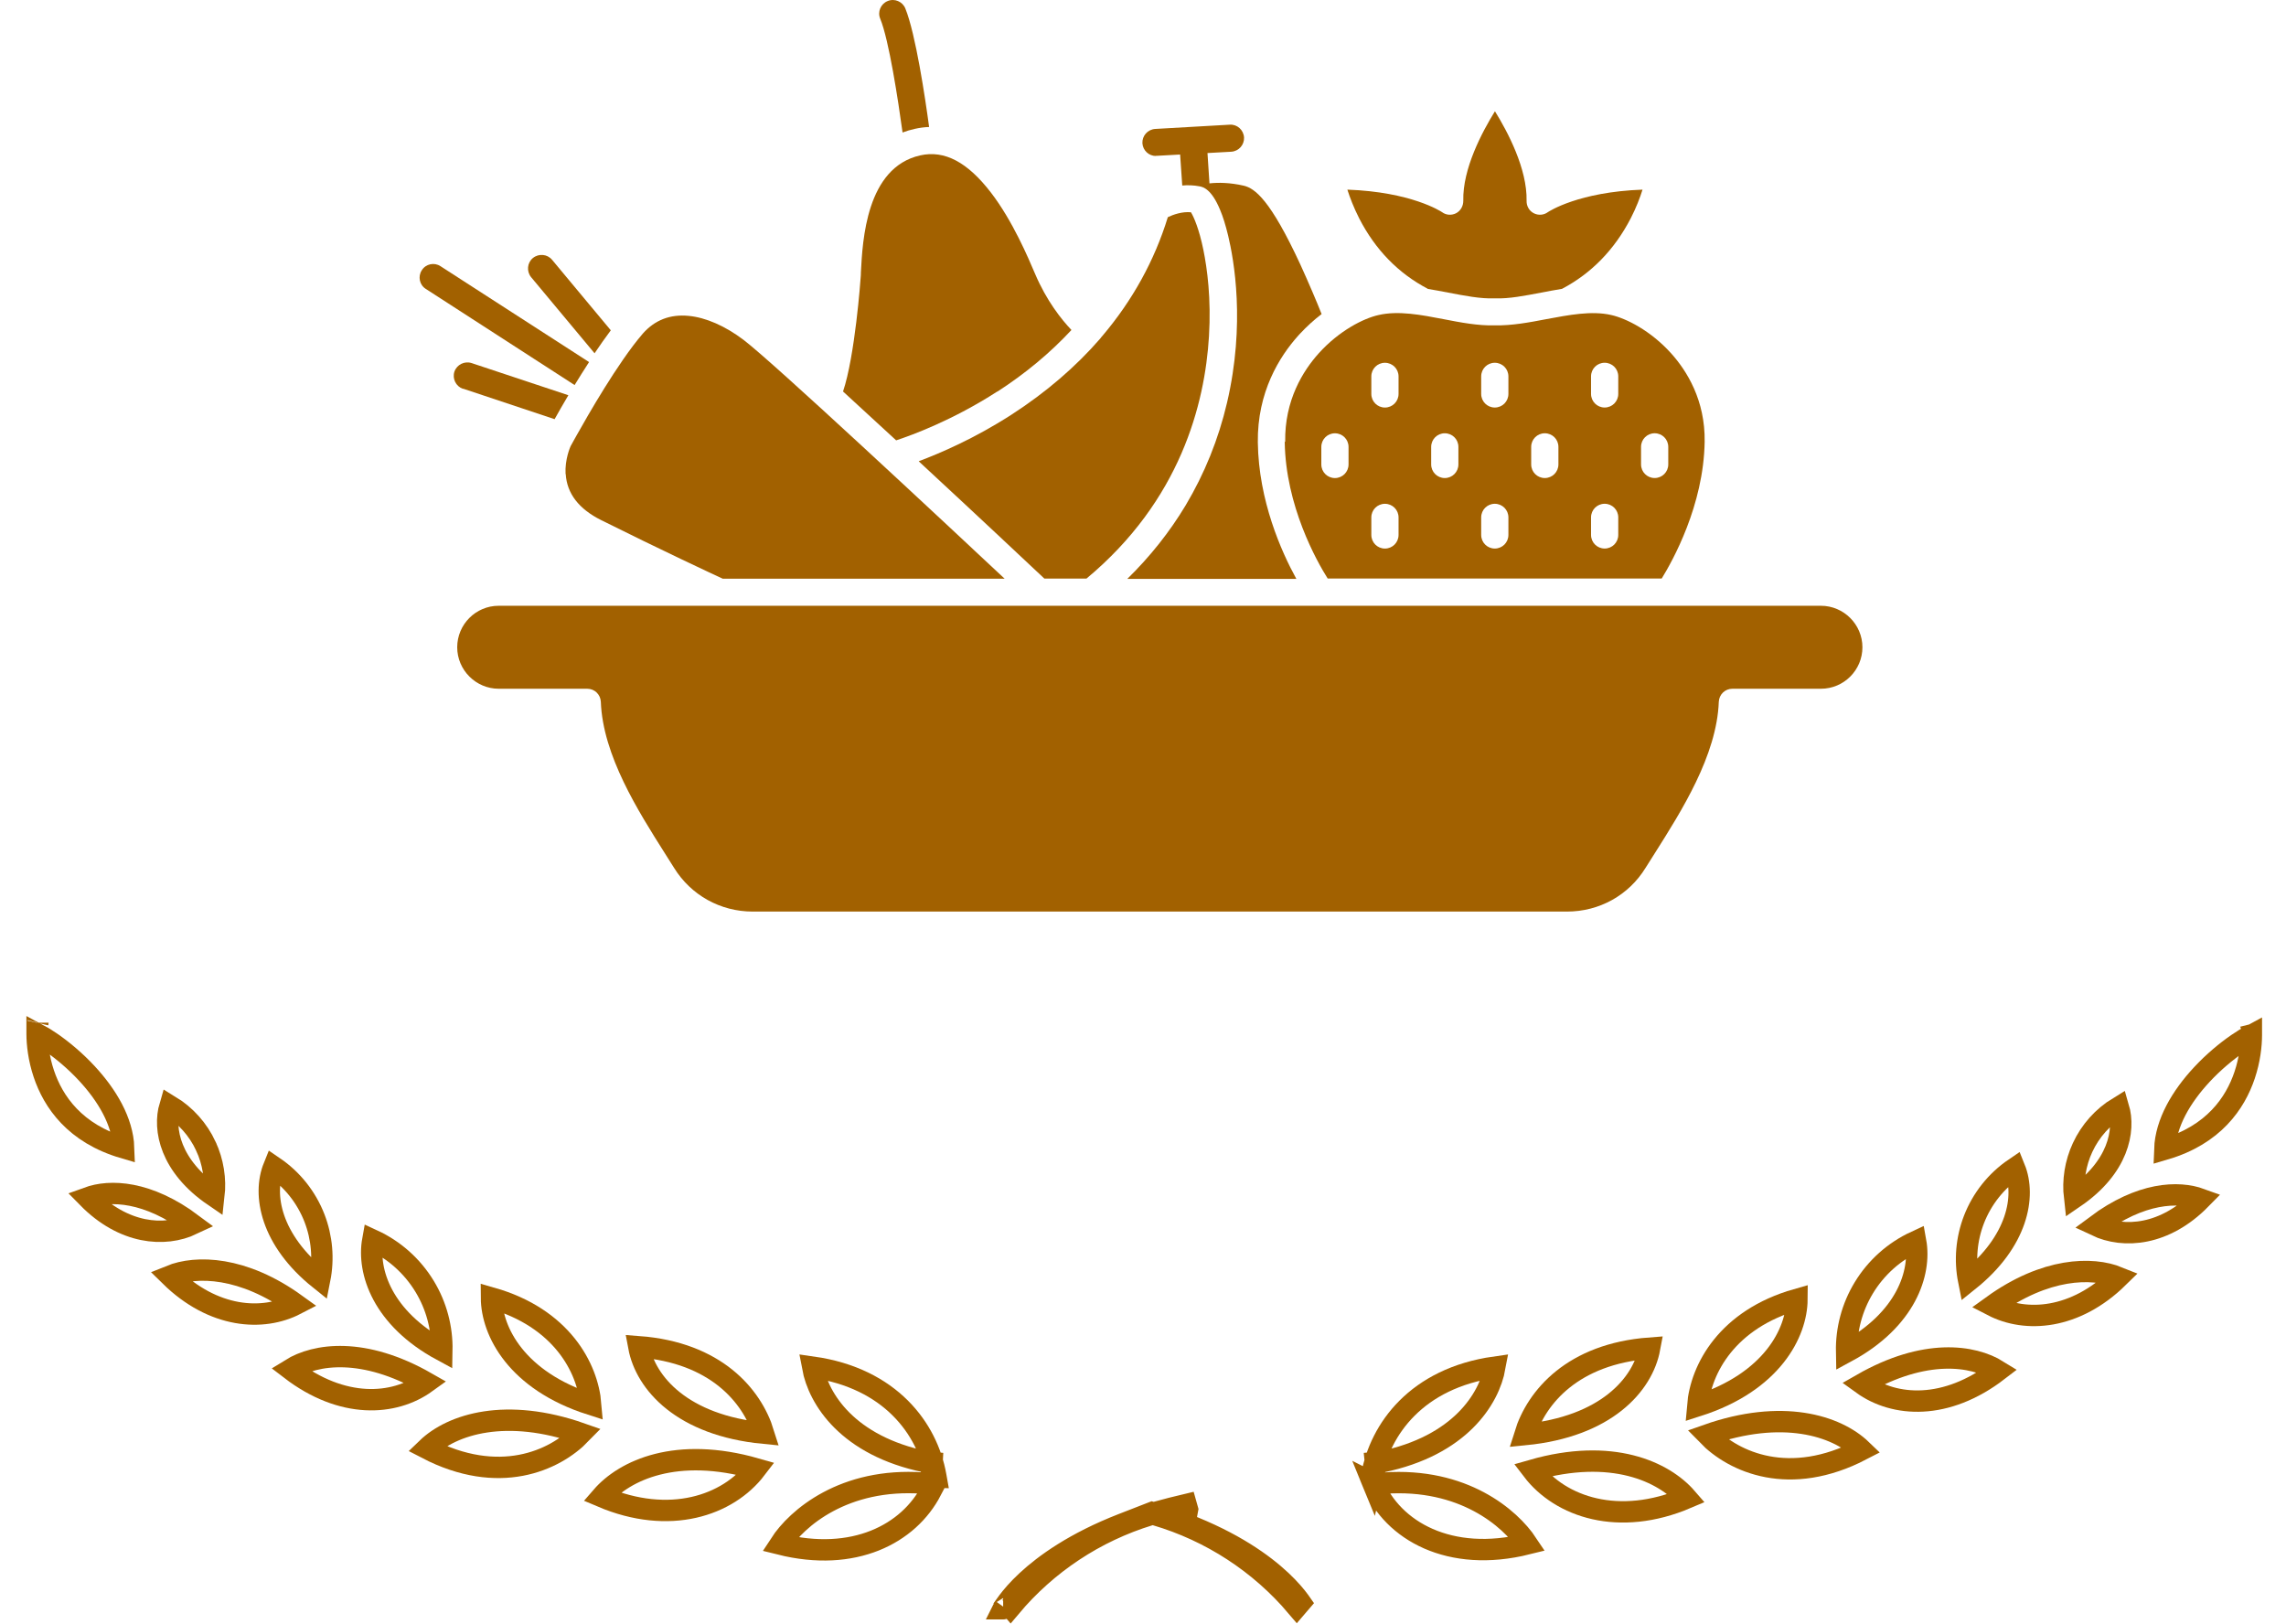 <?xml version="1.0" encoding="UTF-8"?>
<svg xmlns="http://www.w3.org/2000/svg" width="321" height="228" viewBox="0 0 321 228" fill="none">
  <path d="M200.435 40.558C201.424 40.718 202.393 40.903 203.36 41.088C205.663 41.525 207.85 41.963 209.829 41.894H209.898H209.944C211.925 41.963 214.088 41.526 216.413 41.088C217.38 40.903 218.347 40.72 219.338 40.558C223.459 38.393 226.707 35.055 228.986 30.658C229.768 29.139 230.298 27.733 230.643 26.628C221.686 26.951 217.543 29.667 217.358 29.783C216.783 30.22 215.999 30.266 215.378 29.943C214.734 29.62 214.342 28.93 214.364 28.193C214.456 23.702 211.716 18.522 209.92 15.622C208.125 18.523 205.361 23.704 205.476 28.193C205.476 28.93 205.108 29.596 204.463 29.943C203.819 30.266 203.059 30.22 202.482 29.783C202.298 29.667 198.154 26.951 189.197 26.628C189.543 27.711 190.073 29.114 190.855 30.658C193.111 35.055 196.357 38.394 200.502 40.558H200.435Z" fill="#A26100"></path>
  <path d="M180.402 62.035C180.518 71.014 184.893 78.798 186.435 81.237H233.335C234.854 78.773 239.229 70.968 239.367 62.035C239.459 56.187 236.857 52.066 234.669 49.625C231.769 46.401 228.314 44.698 226.265 44.237C223.479 43.593 220.255 44.237 217.147 44.812C214.753 45.273 212.289 45.732 209.917 45.687C207.545 45.756 205.059 45.273 202.686 44.812C199.579 44.213 196.355 43.591 193.569 44.237C191.497 44.698 188.066 46.402 185.164 49.625C182.977 52.066 180.375 56.187 180.466 62.035H180.402ZM230.435 62.748C230.435 61.69 231.287 60.837 232.347 60.837C233.405 60.837 234.258 61.688 234.258 62.748V65.212C234.258 66.27 233.407 67.123 232.347 67.123C231.288 67.123 230.435 66.272 230.435 65.212V62.748ZM223.414 52.848C223.414 51.79 224.265 50.937 225.325 50.937C226.383 50.937 227.236 51.788 227.236 52.848V55.312C227.236 56.37 226.385 57.223 225.325 57.223C224.267 57.223 223.414 56.372 223.414 55.312V52.848ZM223.414 72.65C223.414 71.591 224.265 70.738 225.325 70.738C226.383 70.738 227.236 71.59 227.236 72.65V75.113C227.236 76.171 226.385 77.024 225.325 77.024C224.267 77.024 223.414 76.173 223.414 75.113V72.65ZM215.009 62.75C215.009 61.691 215.861 60.839 216.921 60.839C217.979 60.839 218.832 61.69 218.832 62.75V65.213C218.832 66.272 217.981 67.125 216.921 67.125C215.862 67.125 215.009 66.273 215.009 65.213V62.75ZM207.988 52.85C207.988 51.792 208.839 50.939 209.899 50.939C210.957 50.939 211.81 51.79 211.81 52.85V55.314C211.81 56.372 210.959 57.225 209.899 57.225C208.841 57.225 207.988 56.374 207.988 55.314V52.85ZM207.988 72.651C207.988 71.593 208.839 70.74 209.899 70.74C210.957 70.74 211.81 71.591 211.81 72.651V75.115C211.81 76.173 210.959 77.026 209.899 77.026C208.841 77.026 207.988 76.175 207.988 75.115V72.651ZM200.966 62.751C200.966 61.693 201.817 60.84 202.877 60.84C203.936 60.84 204.788 61.691 204.788 62.751V65.215C204.788 66.273 203.937 67.126 202.877 67.126C201.819 67.126 200.966 66.275 200.966 65.215V62.751ZM192.562 52.852C192.562 51.793 193.413 50.941 194.473 50.941C195.531 50.941 196.384 51.792 196.384 52.852V55.315C196.384 56.374 195.533 57.227 194.473 57.227C193.415 57.227 192.562 56.375 192.562 55.315V52.852ZM192.562 72.653C192.562 71.594 193.413 70.742 194.473 70.742C195.531 70.742 196.384 71.593 196.384 72.653V75.116C196.384 76.175 195.533 77.028 194.473 77.028C193.415 77.028 192.562 76.176 192.562 75.116V72.653ZM185.54 62.753C185.54 61.695 186.391 60.842 187.451 60.842C188.51 60.842 189.362 61.693 189.362 62.753V65.217C189.362 66.275 188.511 67.128 187.451 67.128C186.393 67.128 185.54 66.277 185.54 65.217V62.753Z" fill="#A26100"></path>
  <path d="M255.694 85.061H70.026C66.803 85.061 64.201 87.686 64.201 90.887C64.201 94.088 66.826 96.712 70.026 96.712H82.459C83.495 96.712 84.323 97.518 84.37 98.554C84.646 106.083 89.643 113.934 93.28 119.69C93.764 120.449 94.225 121.187 94.662 121.877C97.034 125.7 101.155 128.001 105.69 128.001H220.032C224.567 128.001 228.688 125.722 231.06 121.877C231.497 121.187 231.958 120.449 232.442 119.69C236.079 113.934 241.076 106.081 241.352 98.554C241.399 97.518 242.227 96.712 243.263 96.712H255.696C258.919 96.712 261.521 94.088 261.521 90.887C261.521 87.686 258.896 85.061 255.696 85.061H255.694Z" fill="#A26100"></path>
  <path d="M79.439 66.551C79.6 69.291 81.281 71.478 84.436 73.044C92.793 77.212 100.185 80.665 101.497 81.264H141.077C132.143 72.906 108.589 50.895 104.399 47.717C101.844 45.783 99.126 44.585 96.709 44.355C94.107 44.101 91.967 44.93 90.285 46.819C89.387 47.855 88.42 49.145 87.454 50.548C83.931 55.636 80.432 62.107 80.131 62.635C80.062 62.796 79.303 64.5 79.418 66.572L79.439 66.551Z" fill="#A26100"></path>
  <path d="M140.046 54.993C144.007 52.437 147.484 49.535 150.453 46.336C149.05 44.861 146.954 42.237 145.341 38.439C144.397 36.229 142.209 31.025 139.148 27.042C135.856 22.76 132.632 21.056 129.224 21.816C121.626 23.52 121.12 33.812 120.889 38.209C120.889 38.532 120.867 38.831 120.843 39.084C120.843 39.2 120.06 49.997 118.379 54.971C120.751 57.136 123.284 59.485 125.839 61.833C128.073 61.096 133.805 59.001 140.045 54.971L140.046 54.993Z" fill="#A26100"></path>
  <path d="M129.012 64.779C137.093 72.261 144.668 79.376 146.648 81.241H152.565C165.735 70.281 169.189 56.742 169.764 47.234C170.087 41.915 169.51 37.702 168.982 35.1C168.383 32.153 167.623 30.427 167.232 29.805C166.011 29.689 164.745 30.128 163.986 30.496C162.121 36.575 159.036 42.169 154.799 47.165C154.752 47.234 154.683 47.303 154.638 47.35C154.638 47.35 154.547 47.488 154.5 47.534C151.047 51.517 146.855 55.11 142.044 58.218C136.84 61.579 132.028 63.628 129.034 64.756L129.012 64.779Z" fill="#A26100"></path>
  <path d="M82.689 50.822L61.852 37.376C60.977 36.801 59.78 37.053 59.228 37.951C58.653 38.827 58.905 40.023 59.803 40.575L80.686 54.068C81.33 53.032 81.999 51.927 82.713 50.844L82.689 50.822Z" fill="#A26100"></path>
  <path d="M83.489 49.606C84.249 48.478 85.008 47.396 85.768 46.382L77.526 36.483C76.858 35.676 75.661 35.562 74.832 36.229C74.026 36.897 73.912 38.094 74.579 38.922L83.489 49.606Z" fill="#A26100"></path>
  <path d="M65.03 54.577L77.877 58.859C78.383 57.939 79.051 56.787 79.811 55.497L66.227 50.984C65.237 50.661 64.155 51.191 63.809 52.181C63.486 53.17 64.016 54.252 65.006 54.598L65.03 54.577Z" fill="#A26100"></path>
  <path d="M162.258 21.882H162.373L165.712 21.698L166.011 26.05C166.771 25.981 167.599 26.003 168.452 26.166C168.913 26.257 170.11 26.511 171.33 29.48C171.722 30.401 172.09 31.576 172.458 33.096C173.264 36.457 174.899 45.459 172.297 56.557C171.1 61.669 169.143 66.503 166.494 70.947C164.26 74.676 161.498 78.153 158.297 81.285H182.034C179.916 77.441 176.739 70.303 176.624 62.128C176.532 55.06 179.662 50.063 182.311 47.116C182.402 47.025 182.471 46.932 182.564 46.84C183.485 45.851 184.498 44.929 185.581 44.1C184.867 42.305 183.785 39.748 182.587 37.123C178.374 28.028 176.209 26.44 174.643 26.072C172.732 25.635 171.075 25.611 169.832 25.749L169.555 21.49L172.894 21.305C173.953 21.236 174.737 20.338 174.69 19.303C174.621 18.244 173.723 17.438 172.687 17.507L162.211 18.106C161.153 18.175 160.369 19.073 160.416 20.109C160.485 21.122 161.313 21.904 162.327 21.904L162.258 21.882Z" fill="#A26100"></path>
  <path d="M126.712 18.614C127.242 18.407 127.794 18.246 128.393 18.108C129.106 17.947 129.775 17.854 130.465 17.832C129.935 13.848 128.576 4.753 127.126 1.185C126.734 0.218 125.607 -0.265 124.64 0.149C123.673 0.541 123.19 1.668 123.604 2.635C124.825 5.605 126.114 14.056 126.736 18.592L126.712 18.614Z" fill="#A26100"></path>
  <path d="M231.643 189.3C230.687 194.446 225.495 200.341 214.114 201.446C215.756 196.149 220.867 190.114 231.643 189.3Z" stroke="#A26100" stroke-width="3"></path>
  <path d="M316.022 143.799C316.022 143.799 316.023 143.801 316.024 143.805C316.023 143.801 316.022 143.799 316.022 143.799ZM315.192 150.967C313.868 154.91 310.836 159.358 303.98 161.372C304.11 157.672 306.304 153.977 309.185 150.882C310.815 149.132 312.595 147.651 314.17 146.568C314.911 146.057 315.576 145.657 316.136 145.36C316.136 145.367 316.136 145.373 316.136 145.38C316.129 146.78 315.917 148.805 315.192 150.967Z" stroke="#A26100" stroke-width="3"></path>
  <path d="M252.328 182.455C252.297 187.138 248.822 194.061 238.391 197.4C238.817 192.234 242.518 185.245 252.328 182.455Z" stroke="#A26100" stroke-width="3"></path>
  <path d="M261.71 180.845C263.442 177.985 265.985 175.719 269 174.326C269.793 178.73 267.645 185.305 259.299 189.82C259.238 186.674 260.066 183.56 261.71 180.845Z" stroke="#A26100" stroke-width="3"></path>
  <path d="M276.443 179.834C275.871 176.969 276.121 173.986 277.186 171.236C278.323 168.307 280.322 165.804 282.903 164.05C284.481 167.949 283.347 174.306 276.443 179.834Z" stroke="#A26100" stroke-width="3"></path>
  <path d="M292.435 161.138L292.435 161.138C293.525 158.784 295.286 156.821 297.48 155.482C298.452 158.766 297.439 163.948 291.308 168.141C291.033 165.76 291.416 163.335 292.435 161.138Z" stroke="#A26100" stroke-width="3"></path>
  <path d="M215.179 206.439C226.34 203.237 233.632 206.64 236.851 210.357C227.323 214.409 219.133 211.618 215.179 206.439Z" stroke="#A26100" stroke-width="3"></path>
  <path d="M239.744 201.488C250.224 197.802 257.84 200.146 261.404 203.584C251.325 208.823 243.493 205.362 239.744 201.488Z" stroke="#A26100" stroke-width="3"></path>
  <path d="M261.503 194.328C270.276 189.313 277.029 190.281 280.548 192.472C273.282 198.047 266.038 197.604 261.503 194.328Z" stroke="#A26100" stroke-width="3"></path>
  <path d="M279.805 183.343C287.198 178.004 293.758 177.858 297.458 179.364C291.384 185.326 284.453 185.75 279.805 183.343Z" stroke="#A26100" stroke-width="3"></path>
  <path d="M294.328 172.092C300.603 167.4 305.881 167.227 309.027 168.374C304.008 173.484 298.261 173.958 294.328 172.092Z" stroke="#A26100" stroke-width="3"></path>
  <path d="M140.863 225.897C140.864 225.897 140.864 225.896 140.865 225.894L140.864 225.895L140.863 225.897ZM140.863 225.897C140.863 225.898 140.863 225.898 140.863 225.897L140.863 225.897ZM193.138 205.351L193.182 205.789L192.665 207.978L192.537 207.667L192.618 207.216C193.788 200.663 198.953 193.52 209.915 191.966C209.11 196.415 205.009 203.01 193.99 205.276C193.708 205.297 193.424 205.322 193.138 205.351ZM192.817 208.345L192.786 208.269L193.007 208.38L193.371 208.343H193.798H193.94L194.079 208.316C194.186 208.296 194.292 208.275 194.398 208.254C205.452 207.484 212.037 213.147 214.459 216.794C203.575 219.503 195.552 214.949 192.817 208.345ZM162.408 212.329C163.785 211.945 165.169 211.589 166.559 211.262L166.755 211.958L166.385 213.96C173.163 216.55 177.383 219.597 179.887 221.946C181.141 223.122 181.969 224.128 182.475 224.821C182.526 224.89 182.573 224.956 182.617 225.019L182.103 225.619C176.909 219.485 170.021 214.996 162.284 212.722L161.852 212.595L161.423 212.727C153.791 215.059 147.014 219.555 141.902 225.65L141.405 225.07C141.449 225.009 141.496 224.944 141.546 224.877C142.065 224.183 142.909 223.178 144.173 222.001C146.7 219.652 150.925 216.603 157.634 213.994L161.785 212.38L162.005 212.441L162.408 212.329ZM131.397 207.216L131.435 207.429L130.775 207.415L130.882 205.351C130.587 205.32 130.295 205.294 130.005 205.271C119.014 203.005 114.934 196.424 114.11 191.968C125.063 193.524 130.228 200.665 131.397 207.216ZM130.777 209.269C127.594 215.409 119.897 219.418 109.53 216.825C111.9 213.171 118.52 207.462 129.593 208.249C129.661 208.263 129.729 208.276 129.797 208.289L130.777 209.269Z" stroke="#A26100" stroke-width="3"></path>
  <path d="M89.698 189.102C90.655 194.249 95.847 200.144 107.228 201.249C105.586 195.952 100.475 189.917 89.698 189.102Z" stroke="#A26100" stroke-width="3"></path>
  <path d="M5.321 143.601C5.321 143.601 5.321 143.603 5.32 143.608C5.321 143.604 5.321 143.602 5.321 143.601ZM6.152 150.77C7.476 154.713 10.508 159.161 17.363 161.174C17.234 157.474 15.039 153.78 12.158 150.685C10.529 148.934 8.749 147.454 7.174 146.37C6.432 145.86 5.768 145.46 5.208 145.163C5.208 145.17 5.208 145.176 5.208 145.183C5.214 146.583 5.426 148.608 6.152 150.77Z" stroke="#A26100" stroke-width="3"></path>
  <path d="M69.014 182.257C69.045 186.94 72.52 193.863 82.951 197.202C82.524 192.036 78.824 185.047 69.014 182.257Z" stroke="#A26100" stroke-width="3"></path>
  <path d="M59.636 180.648C57.904 177.787 55.361 175.521 52.346 174.129C51.552 178.533 53.701 185.108 62.047 189.623C62.108 186.477 61.28 183.362 59.636 180.648Z" stroke="#A26100" stroke-width="3"></path>
  <path d="M44.901 179.637C45.472 176.772 45.223 173.789 44.157 171.039C43.02 168.109 41.021 165.607 38.441 163.852C36.862 167.752 37.996 174.109 44.901 179.637Z" stroke="#A26100" stroke-width="3"></path>
  <path d="M28.909 160.942L28.909 160.941C27.819 158.588 26.058 156.625 23.863 155.286C22.892 158.57 23.904 163.752 30.036 167.945C30.311 165.564 29.928 163.139 28.909 160.942Z" stroke="#A26100" stroke-width="3"></path>
  <path d="M106.16 206.242C94.999 203.04 87.708 206.443 84.489 210.16C94.016 214.212 102.206 211.421 106.16 206.242Z" stroke="#A26100" stroke-width="3"></path>
  <path d="M81.598 201.291C71.118 197.605 63.501 199.949 59.938 203.387C70.016 208.625 77.849 205.165 81.598 201.291Z" stroke="#A26100" stroke-width="3"></path>
  <path d="M59.842 194.13C51.069 189.116 44.317 190.084 40.798 192.275C48.063 197.85 55.307 197.406 59.842 194.13Z" stroke="#A26100" stroke-width="3"></path>
  <path d="M41.54 183.145C34.147 177.807 27.588 177.661 23.888 179.166C29.962 185.129 36.893 185.553 41.54 183.145Z" stroke="#A26100" stroke-width="3"></path>
  <path d="M27.018 171.896C20.743 167.204 15.465 167.031 12.319 168.178C17.338 173.287 23.085 173.762 27.018 171.896Z" stroke="#A26100" stroke-width="3"></path>
</svg>
